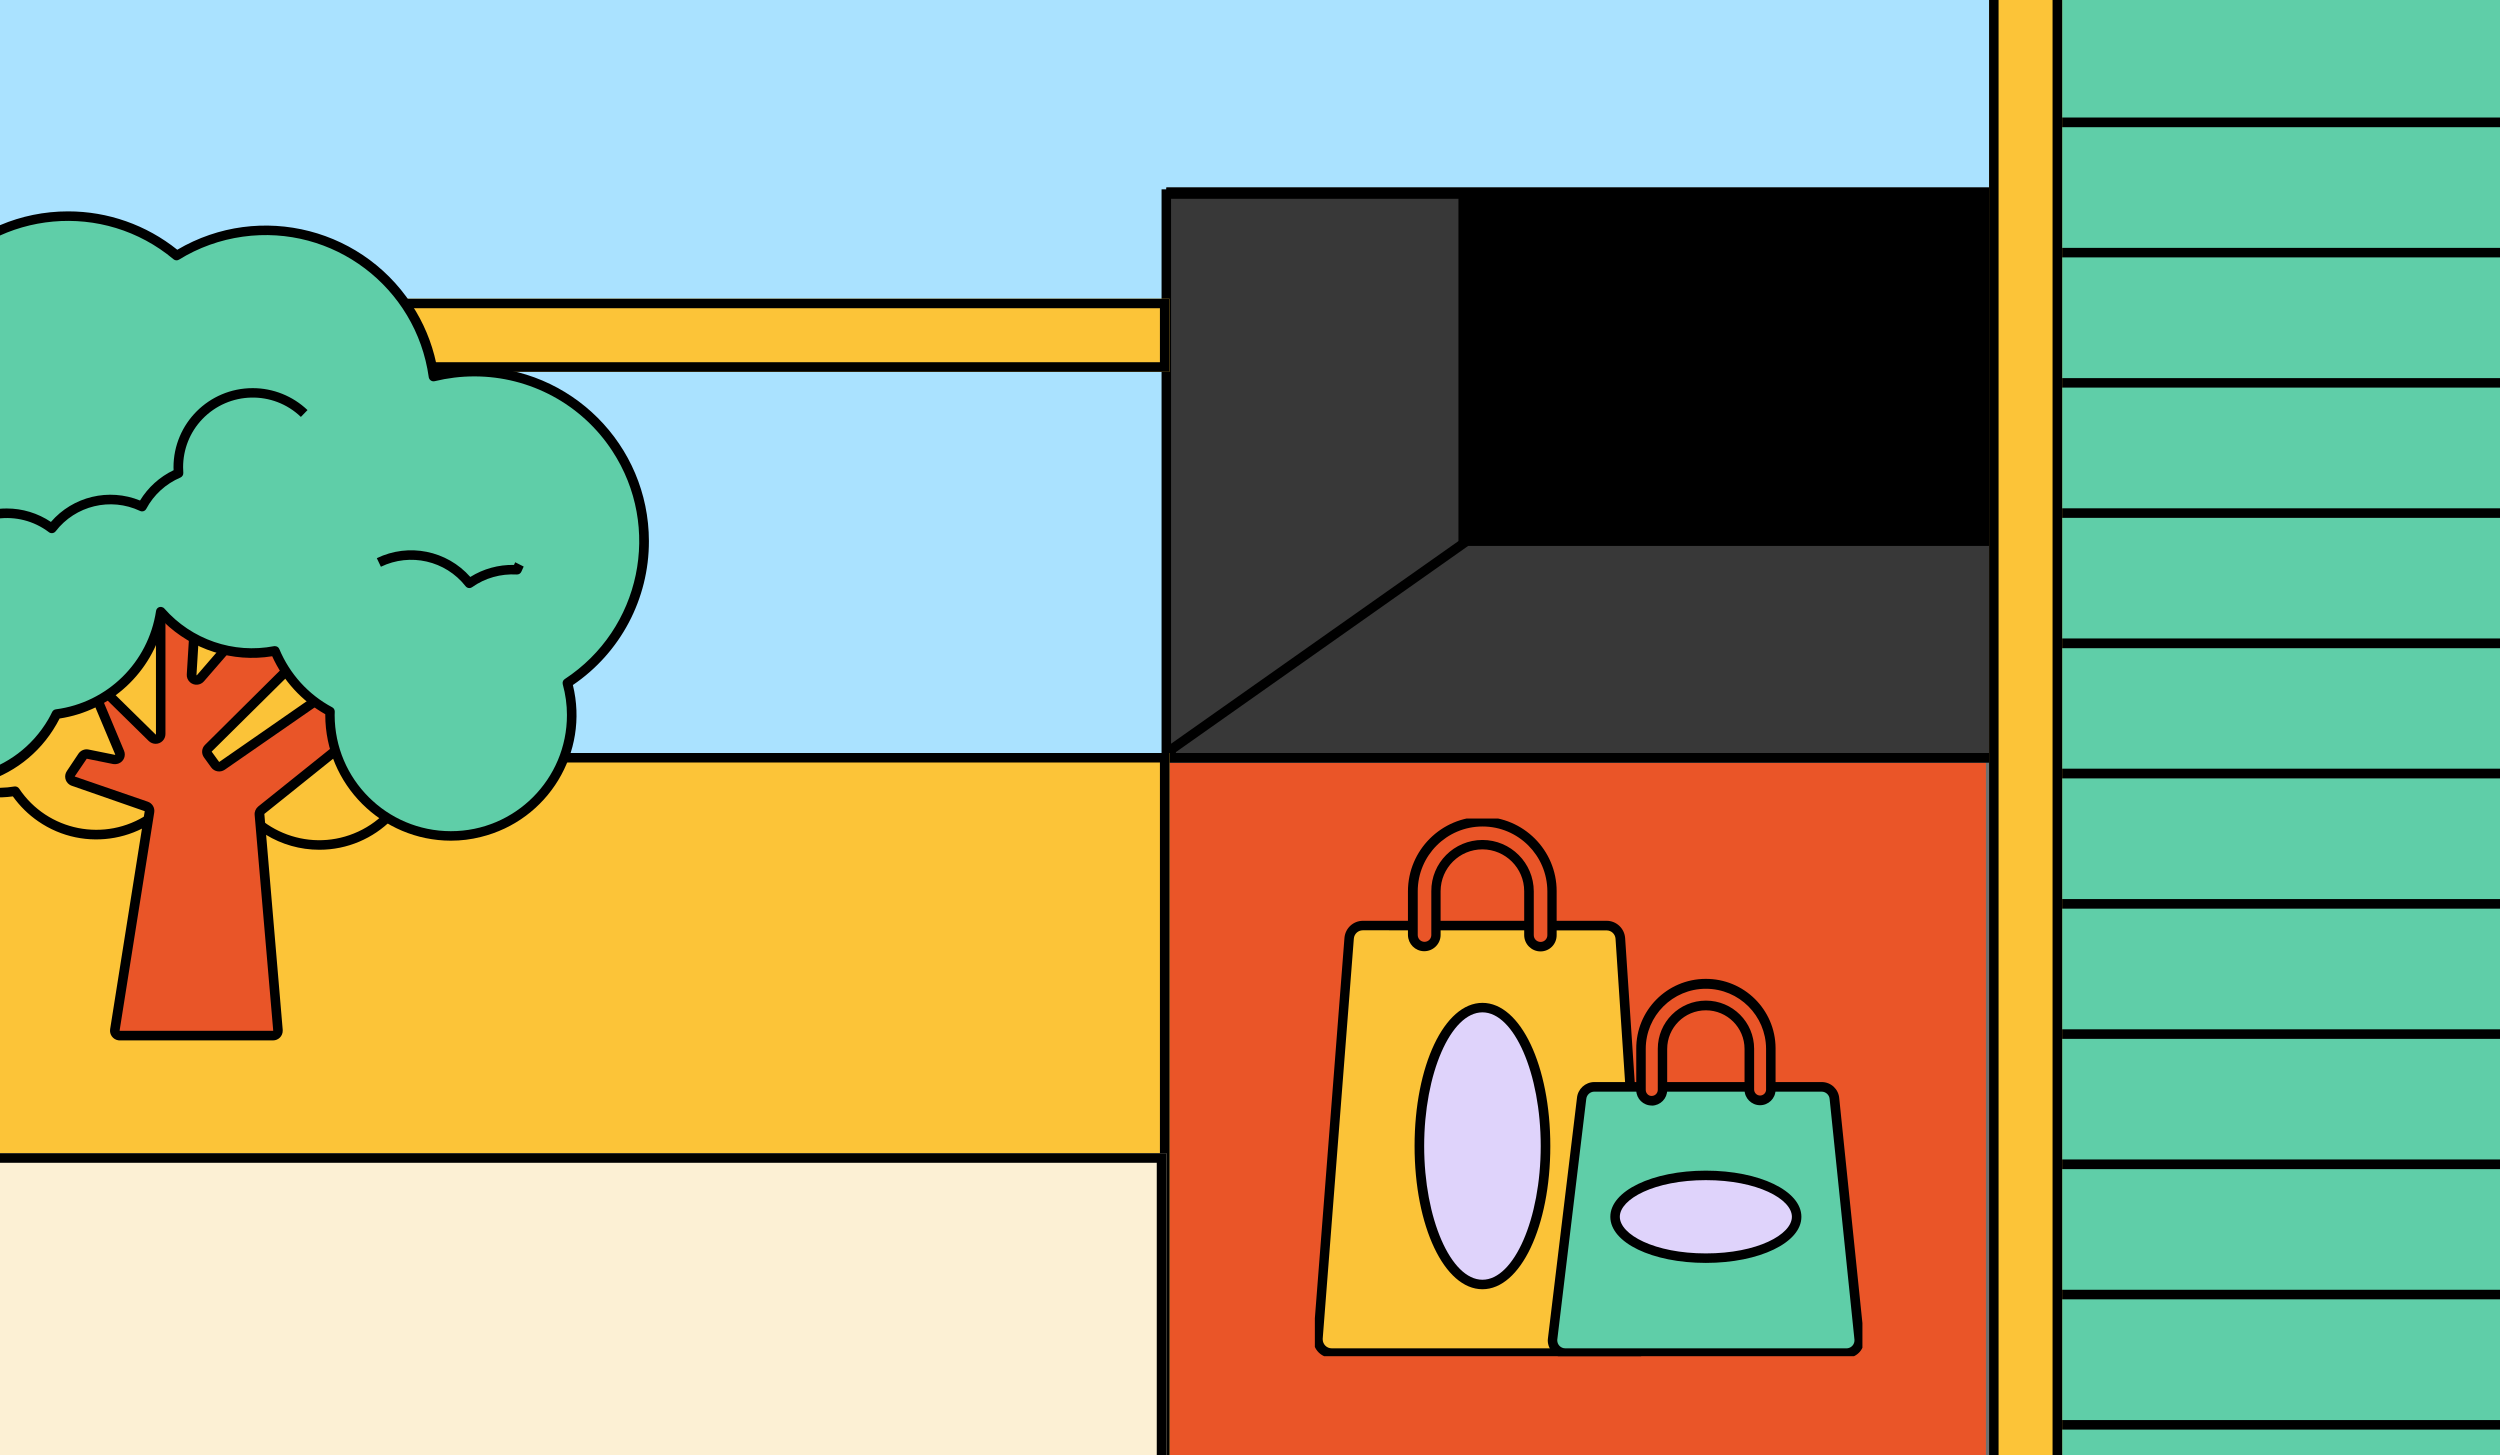 <?xml version="1.0" encoding="utf-8"?>
<!-- Generator: Adobe Illustrator 27.6.1, SVG Export Plug-In . SVG Version: 6.00 Build 0)  -->
<svg version="1.1" id="Layer_1" xmlns="http://www.w3.org/2000/svg" xmlns:xlink="http://www.w3.org/1999/xlink" x="0px" y="0px"
	 viewBox="0 0 2449.5 1425.7" style="enable-background:new 0 0 2449.5 1425.7;" xml:space="preserve">
<style type="text/css">
	.st0{clip-path:url(#SVGID_00000147933144441976117740000016993503806744750741_);}
	.st1{fill:#EA5528;}
	.st2{fill:#707070;}
	.st3{fill:#AAE2FF;}
	.st4{fill:#383838;}
	.st5{clip-path:url(#SVGID_00000025444192005518427260000003064228485425589685_);}
	.st6{fill:#5FCEA8;}
	.st7{fill:#FCC438;}
	.st8{clip-path:url(#SVGID_00000048461048949760884280000006031811154436891839_);}
	.st9{fill:#FBC338;}
	.st10{fill:#E95528;}
	.st11{fill:#DFD3FB;}
	.st12{clip-path:url(#SVGID_00000153672015150660461510000016140028855265543563_);}
	.st13{fill:#FCF0D4;}
</style>
<g>
	<defs>
		<polyline id="SVGID_1_" points="0,1425.7 0,0 2449.5,0 2449.5,1425.7 		"/>
	</defs>
	<clipPath id="SVGID_00000052823332840114047460000010638999718600431803_">
		<use xlink:href="#SVGID_1_"  style="overflow:visible;"/>
	</clipPath>
	
		<g id="Mask_Group_3_00000155116316736489394640000010468943942924766896_" style="clip-path:url(#SVGID_00000052823332840114047460000010638999718600431803_);">
		<g id="Group_1239_00000067949891753666644340000013902698736252874174_" transform="translate(-60 -98.002)">
			
				<rect id="Rectangle_513_00000075150653790933269780000002510884538894880668_" x="1202.8" y="835.8" class="st1" width="806.1" height="740.8"/>
			<path id="Path_1655_00000040569770576098955700000014075812876636136850_" class="st2" d="M2008.9,1576.5h-806.1V835.8h806.1
				V1576.5z M1205.9,1573.4h799.9V838.9h-799.9V1573.4z"/>
			<g id="Group_1224_00000122713159554057642800000013333068791713116561_">
				<g>
					<g id="Group_1223_00000124128631196006383860000009158052885914716339_">
						
							<rect id="Rectangle_721_00000027603292434993077720000005224824625710062005_" x="13.8" y="7.8" class="st3" width="2533.6" height="837.3"/>
						<path id="Path_1856_00000164513552895503544160000011645291284346728375_" d="M2547.3,845.1H13.8V7.8h2533.6V845.1z
							 M23.1,835.8H2538V17.2H23.1V835.8z"/>
						
							<rect id="Rectangle_722_00000090258451848230017110000004326392734838363298_" x="1202.8" y="281.7" class="st4" width="1344.6" height="563.4"/>
						<path id="Path_1857_00000084511506958620899320000003394658666891332513_" d="M2547.3,845.1H1202.8V281.7h1344.6V845.1z
							 M1212.1,835.8H2538V291.1H1212.1V835.8z"/>
						<path id="Path_1858_00000017476205461674674900000007781497953555740824_" class="st4" d="M1202.8,835.8l291.1-205.4V288.1
							h-291.1V835.8z"/>
						<path id="Path_1859_00000020398690423382993860000006234726392717306541_" d="M1198.1,844.8V283.5h300.4v349.4L1198.1,844.8z
							 M1207.4,292.8v533.9L1489.2,628V292.8L1207.4,292.8z"/>
						
							<rect id="Rectangle_723_00000168111227394010045430000018041879196538075523_" x="1493.9" y="288.1" width="1029.1" height="340.1"/>
						<path id="Path_1860_00000002354774694431543000000004472718685940022931_" d="M2527.6,632.9H1489.2V283.5h1038.4V632.9z
							 M1498.5,623.6h1019.7V292.8H1498.5L1498.5,623.6z"/>
					</g>
				</g>
			</g>
			<g id="Group_1226_00000179608715083834241080000012298009933462925979_">
				<g>
					<defs>
						<rect id="SVGID_00000023960054260979735410000002059024082243231671_" x="2008.9" y="-169.6" width="535.3" height="1715"/>
					</defs>
					<clipPath id="SVGID_00000008831759448017199200000011011293038575315866_">
						<use xlink:href="#SVGID_00000023960054260979735410000002059024082243231671_"  style="overflow:visible;"/>
					</clipPath>
					
						<g id="Group_1225_00000038373428694777531070000015296994734549899941_" style="clip-path:url(#SVGID_00000008831759448017199200000011011293038575315866_);">
						
							<rect id="Rectangle_725_00000021076957547283345310000018319972319154482567_" x="2008.9" y="-169.6" class="st6" width="535.3" height="136.9"/>
						<path id="Path_1861_00000065037513691164809370000008824179307615725704_" d="M2544.2-32.6h-535.3v-136.9h535.3V-32.6z
							 M2018.2-42h516.7v-118.3h-516.7V-42z"/>
						
							<rect id="Rectangle_726_00000023986950050494147690000016468978117906813333_" x="2008.9" y="-42" class="st6" width="535.3" height="136.9"/>
						<path id="Path_1862_00000002356266253742157850000012305698554204781191_" d="M2544.2,95h-535.3V-42h535.3V95z M2018.2,85.7
							h516.7V-32.6h-516.7V85.7z"/>
						
							<rect id="Rectangle_727_00000069398883786242302980000011345306085952000407_" x="2008.9" y="85.7" class="st6" width="535.3" height="136.9"/>
						<path id="Path_1863_00000053510122855980493940000001792097689912188549_" d="M2544.2,222.6h-535.3V85.7h535.3V222.6z
							 M2018.2,213.3h516.7V95h-516.7V213.3z"/>
						
							<rect id="Rectangle_728_00000027598107166184666720000008221218634653945990_" x="2008.9" y="213.3" class="st6" width="535.3" height="136.9"/>
						<path id="Path_1864_00000183955858199450234690000013384829572703966117_" d="M2544.2,350.2h-535.3V213.3h535.3V350.2z
							 M2018.2,340.9h516.7V222.6h-516.7V340.9z"/>
						
							<rect id="Rectangle_729_00000067216429649331050240000011570638529153865379_" x="2008.9" y="340.9" class="st6" width="535.3" height="136.9"/>
						<path id="Path_1865_00000002382183893631446990000004001602378231717292_" d="M2544.2,477.8h-535.3V340.9h535.3V477.8z
							 M2018.2,468.5h516.7V350.2h-516.7V468.5z"/>
						
							<rect id="Rectangle_730_00000078724692805121320080000003417062271688275132_" x="2008.9" y="468.5" class="st6" width="535.3" height="136.9"/>
						<path id="Path_1866_00000060021566363367555970000013123263661428996027_" d="M2544.2,605.4h-535.3V468.5h535.3V605.4z
							 M2018.2,596.1h516.7V477.8h-516.7V596.1z"/>
						
							<rect id="Rectangle_731_00000006704858334501868480000005018951845770707081_" x="2008.9" y="596.1" class="st6" width="535.3" height="136.9"/>
						<path id="Path_1867_00000178908297356535826360000012247897881443593919_" d="M2544.2,733.1h-535.3V596.1h535.3V733.1z
							 M2018.2,723.7h516.7V605.4h-516.7V723.7z"/>
						
							<rect id="Rectangle_732_00000029749801667794940750000006730733668050358918_" x="2008.9" y="723.7" class="st6" width="535.3" height="136.9"/>
						<path id="Path_1868_00000088097819280641485900000017117291852706843021_" d="M2544.2,860.7h-535.3V723.7h535.3V860.7z
							 M2018.2,851.3h516.7V733.1h-516.7V851.3z"/>
						
							<rect id="Rectangle_733_00000009568159592218654750000008030724945388342455_" x="2008.9" y="851.3" class="st6" width="535.3" height="136.9"/>
						<path id="Path_1869_00000162312753409671215560000001180828980670754997_" d="M2544.2,988.3h-535.3V851.3h535.3V988.3z
							 M2018.2,978.9h516.7V860.7h-516.7V978.9z"/>
						
							<rect id="Rectangle_734_00000029008117192161579710000011623697137214351771_" x="2008.9" y="978.9" class="st6" width="535.3" height="136.9"/>
						<path id="Path_1870_00000151510489411633659520000001917106859567773570_" d="M2544.2,1115.9h-535.3V978.9h535.3V1115.9z
							 M2018.2,1106.6h516.7V988.3h-516.7V1106.6z"/>
						
							<rect id="Rectangle_735_00000155844825960221185110000014116721663400942476_" x="2008.9" y="1106.6" class="st6" width="535.3" height="136.9"/>
						<path id="Path_1871_00000075842462438168033370000003121378908277347225_" d="M2544.2,1243.5h-535.3v-136.9h535.3V1243.5z
							 M2018.2,1234.2h516.7v-118.3h-516.7V1234.2z"/>
						
							<rect id="Rectangle_736_00000112604092590450285560000016184908129024835242_" x="2008.9" y="1234.2" class="st6" width="535.3" height="136.9"/>
						<path id="Path_1872_00000067928950441214892180000003998697681481449381_" d="M2544.2,1371.1h-535.3v-136.9h535.3V1371.1z
							 M2018.2,1361.8h516.7v-118.3h-516.7V1361.8z"/>
						
							<rect id="Rectangle_737_00000135689931966848155570000008340779959901579443_" x="2008.9" y="1361.8" class="st6" width="535.3" height="136.9"/>
						<path id="Path_1873_00000012459472636827378210000016319642013364827034_" d="M2544.2,1498.7h-535.3v-136.9h535.3V1498.7z
							 M2018.2,1489.4h516.7v-118.3h-516.7V1489.4z"/>
						
							<rect id="Rectangle_738_00000041997557155798323270000013739940541258557102_" x="2008.9" y="1489.4" class="st6" width="535.3" height="136.9"/>
						<path id="Path_1874_00000057852466180428797960000000410665888382935433_" d="M2544.2,1626.3h-535.3v-136.9h535.3V1626.3z
							 M2018.2,1617h516.7v-118.3h-516.7V1617z"/>
					</g>
				</g>
			</g>
			<g id="Group_1228_00000023994966370272229170000006081860527821535665_">
				<g>
					<g id="Group_1227_00000088850809167195671660000017516078366266610864_">
						
							<rect id="Rectangle_740_00000109025741961728541540000011536926708814477208_" x="10.7" y="835.8" class="st7" width="1195.2" height="740.8"/>
						<path id="Path_1875_00000053515921637444869270000004167346149868298161_" d="M1205.9,1576.5H10.7V835.8h1195.2V1576.5z
							 M20,1567.2h1176.5V845.1H20V1567.2z"/>
						
							<rect id="Rectangle_741_00000118395766269693833070000013789447602013939382_" x="2008.9" y="-169.6" class="st7" width="71.6" height="1715"/>
						<path id="Path_1876_00000132768719170926730540000003456166253779481753_" d="M2080.5,1545.4h-71.6v-1715h71.6V1545.4z
							 M2018.2,1536.1h52.9V-160.2h-52.9V1536.1z"/>
						
							<rect id="Rectangle_742_00000026127565104941822310000011331380141789009031_" x="13.8" y="390.7" class="st7" width="1192.1" height="71.6"/>
						<path id="Path_1877_00000071522176193253700710000016423021855028394909_" d="M1205.9,462.3H13.8v-71.6h1192.1V462.3z
							 M23.1,452.9h1173.4V400H23.1V452.9z"/>
					</g>
				</g>
			</g>
			<g id="Group_1230_00000119798968683275007190000013066855152936673950_">
				<g>
					<defs>
						<rect id="SVGID_00000112609195388648417580000006822431027841876664_" x="1348.3" y="900" width="536.5" height="526.8"/>
					</defs>
					<clipPath id="SVGID_00000040560459265420081000000016262383673551188632_">
						<use xlink:href="#SVGID_00000112609195388648417580000006822431027841876664_"  style="overflow:visible;"/>
					</clipPath>
					
						<g id="Group_1229_00000065040164864779130650000017141034446630845361_" style="clip-path:url(#SVGID_00000040560459265420081000000016262383673551188632_);">
						<path id="Path_1878_00000154397607802337798250000018023460799427584420_" class="st9" d="M1660.2,1423.8h-295.4
							c-7.4,0-13.5-6-13.5-13.4c0,0,0,0,0,0c0-0.3,0-0.7,0-1l30.5-392c0.5-7,6.4-12.4,13.4-12.4h238.8c7.1,0,13,5.5,13.4,12.6
							l26.1,392c0.5,7.4-5.1,13.8-12.5,14.3C1660.8,1423.7,1660.5,1423.8,1660.2,1423.8"/>
						<path id="Path_1879_00000116919272240766326360000007278225019975549885_" d="M1660.2,1428.4h-295.4c-10,0-18.1-8.1-18.1-18.1
							c0-0.5,0-0.9,0.1-1.4l30.5-392c0.8-9.4,8.6-16.7,18.1-16.7h238.8c9.5,0,17.4,7.4,18.1,16.9l26.1,392
							c0.7,10-6.9,18.6-16.9,19.3c0,0,0,0,0,0C1661,1428.4,1660.6,1428.4,1660.2,1428.4 M1395.3,1009.5c-4.6,0-8.4,3.5-8.8,8.1
							l-30.5,392c0,0.2,0,0.5,0,0.7c0,4.8,3.9,8.8,8.8,8.8h295.4c0.2,0,0.4,0,0.6,0c4.8-0.3,8.5-4.5,8.2-9.3c0,0,0,0,0,0l-26.1-392
							c-0.3-4.6-4.1-8.2-8.8-8.2L1395.3,1009.5z"/>
						<path id="Path_1880_00000159429993547419416330000004213776306826625667_" class="st10" d="M1569.4,1025.5
							c-6.2,0-11.3-5.1-11.3-11.3v-43c0-25.2-20.4-45.6-45.6-45.6c-25.2,0-45.6,20.4-45.6,45.6c0,0,0,0.1,0,0.1v43
							c0,6.2-5.1,11.3-11.3,11.3c-6.2,0-11.3-5.1-11.3-11.3v-43c0-37.7,30.6-68.2,68.3-68.2c37.6,0,68.1,30.5,68.2,68.2v43
							C1580.7,1020.5,1575.6,1025.5,1569.4,1025.5"/>
						<path id="Path_1881_00000053516852900277341560000011052997780883938237_" d="M1569.4,1030.2c-8.8,0-16-7.2-16-16v-43
							c0-22.6-18.3-40.9-40.9-41c-22.6,0-40.9,18.3-41,40.9c0,0,0,0.1,0,0.1v43c-0.1,8.8-7.4,15.9-16.2,15.8
							c-8.7-0.1-15.6-7.1-15.8-15.8v-43c0.1-40.2,32.7-72.8,72.9-72.9h0c40.2,0.1,72.8,32.7,72.8,72.8v43
							C1585.3,1023.1,1578.2,1030.2,1569.4,1030.2 M1512.5,921c27.7,0,50.2,22.5,50.3,50.3v43c0,3.7,3,6.6,6.7,6.6
							c3.7,0,6.6-3,6.6-6.6v-43c-0.1-35.1-28.5-63.5-63.5-63.5h0c-35.1,0-63.5,28.4-63.5,63.5v43c0.1,3.7,3.1,6.6,6.8,6.5
							c3.6-0.1,6.4-2.9,6.5-6.5v-43C1462.2,943.5,1484.7,921,1512.5,921"/>
						<path id="Path_1882_00000156575124230596273850000000676879995633696659_" class="st6" d="M1869.2,1423.8h-275.5
							c-6.9,0-12.5-5.6-12.5-12.5c0-0.3,0-0.6,0-1l28.5-235.7c0.5-6.5,6-11.6,12.5-11.6h222.7c6.6,0,12.1,5.1,12.5,11.7l24.3,235.7
							c0.5,6.9-4.8,12.9-11.7,13.4C1869.7,1423.8,1869.5,1423.8,1869.2,1423.8"/>
						<path id="Path_1883_00000137120503666627949530000013234753213395450540_" d="M1869.2,1428.4h-275.5
							c-9.5,0-17.2-7.7-17.2-17.2c0-0.4,0-0.9,0.1-1.3l28.5-236c0.8-8.9,8.2-15.7,17.1-15.7h222.7c9.1,0,16.6,7,17.2,16.1
							l24.3,235.6c0.7,9.5-6.4,17.8-15.9,18.5c-0.1,0-0.1,0-0.2,0C1869.9,1428.4,1869.5,1428.4,1869.2,1428.4 M1585.8,1410.8
							c0,0,0,0.2,0,0.4c0,4.4,3.5,7.9,7.9,7.9h275.5c0.2,0,0.3,0,0.5,0c4.3-0.3,7.6-4,7.3-8.4c0,0,0,0,0,0l-24.3-235.6
							c-0.2-4.2-3.7-7.5-7.9-7.5h-222.7c-4.1,0-7.5,3.2-7.9,7.3L1585.8,1410.8z"/>
						<path id="Path_1884_00000110462433155580256670000016588458946891560605_" class="st10" d="M1784.5,1176.3
							c-5.8,0-10.5-4.7-10.5-10.5v-40.1c0-23.5-19-42.5-42.5-42.5s-42.5,19-42.5,42.5v40.1c0.1,5.8-4.5,10.6-10.4,10.7
							c-5.8,0.1-10.6-4.5-10.7-10.4c0-0.1,0-0.2,0-0.4v-40.1c0-35.1,28.5-63.6,63.7-63.6c35.1,0,63.6,28.5,63.6,63.6v40.1
							C1795,1171.6,1790.3,1176.3,1784.5,1176.3"/>
						<path id="Path_1885_00000164475089046300213510000012982817592931519884_" d="M1678.4,1181.2c-8.3,0-15.1-6.6-15.2-14.9v-40.5
							c-0.3-37.7,30.1-68.5,67.8-68.7c37.7-0.3,68.5,30.1,68.7,67.8c0,0.3,0,0.6,0,0.9v40.1c-0.1,8.4-7,15.1-15.4,15
							c-8.2-0.1-14.9-6.8-15-15v-40.1c0-20.9-16.9-37.9-37.9-37.9c-20.9,0-37.9,16.9-37.9,37.9v40.1c0.1,8.4-6.6,15.2-14.9,15.4
							L1678.4,1181.2 M1731.4,1066.8c-32.5,0-58.9,26.4-58.9,58.9v40.1c0,1.7,0.6,3.2,1.8,4.4c1.1,1.1,2.6,1.7,4.2,1.6
							c3.2-0.1,5.8-2.7,5.8-6c0,0,0,0,0,0v-40.2c0-26.1,21.1-47.2,47.2-47.2s47.2,21.1,47.2,47.2v40.1c0.1,3.2,2.8,5.8,6,5.7
							c3.1-0.1,5.7-2.6,5.7-5.7v-40.1C1790.3,1093.2,1764,1066.8,1731.4,1066.8"/>
						<path id="Path_1886_00000093888496751671198420000005449714907137606789_" class="st11" d="M1574.3,1220.9
							c0,74.9-27.7,135.7-61.8,135.7c-34.1,0-61.8-60.7-61.8-135.7c0-74.9,27.7-135.7,61.8-135.7S1574.3,1145.9,1574.3,1220.9"/>
						<path id="Path_1887_00000132796213988464042350000016563417743253253051_" d="M1512.5,1361.2c-37.3,0-66.5-61.6-66.5-140.3
							c0-78.7,29.2-140.3,66.5-140.3s66.5,61.6,66.5,140.3C1579,1299.6,1549.8,1361.2,1512.5,1361.2 M1512.5,1089.9
							c-31,0-57.1,60-57.1,131c0,71,26.1,131,57.1,131s57.1-60,57.1-131C1569.6,1149.9,1543.5,1089.9,1512.5,1089.9"/>
						<path id="Path_1888_00000118372629836078736500000000334785226177075107_" class="st11" d="M1731.4,1249.7
							c49.1,0,89,18.1,89,40.5c0,22.4-39.8,40.5-89,40.5c-49.1,0-89-18.1-89-40.5S1682.3,1249.7,1731.4,1249.7"/>
						<path id="Path_1889_00000070082196820371943740000017208395673114151076_" d="M1731.4,1335.4c-52.5,0-93.6-19.8-93.6-45.2
							c0-25.3,41.1-45.2,93.6-45.2s93.6,19.8,93.6,45.2C1825.1,1315.5,1783.9,1335.4,1731.4,1335.4 M1731.4,1254.3
							c-50.4,0-84.3,18.5-84.3,35.9s33.9,35.9,84.3,35.9c50.4,0,84.3-18.5,84.3-35.9S1781.8,1254.3,1731.4,1254.3"/>
					</g>
				</g>
			</g>
			<g id="Group_1234_00000159469227218695922710000006555928179881218442_">
				<g>
					<defs>
						<rect id="SVGID_00000132778076292460035840000017157929441932130445_" x="-126.7" y="305.1" width="822.5" height="812.3"/>
					</defs>
					<clipPath id="SVGID_00000154396589476686267450000014817376915703009419_">
						<use xlink:href="#SVGID_00000132778076292460035840000017157929441932130445_"  style="overflow:visible;"/>
					</clipPath>
					
						<g id="Group_1233_00000136407094247556172880000009440521454146750882_" style="clip-path:url(#SVGID_00000154396589476686267450000014817376915703009419_);">
						<path id="Path_1902_00000085950308321217943350000008163260246930201010_" class="st9" d="M372.8,734.7
							c-9.5,0-19,1.4-28.1,4.2c-22.2-47.9-79.1-68.8-127-46.6c-16.5,7.6-30.5,19.8-40.3,35.1c-12.8-3.2-26.2-3.7-39.2-1.5
							C108.9,682,49.5,670.3,5.6,699.6C-38.2,729-50,788.3-20.7,832.2c20.9,31.3,58.3,47.4,95.5,41.1
							c29.3,43.9,88.7,55.7,132.7,26.4c10.9-7.3,20.3-16.8,27.4-27.9c16.9,4.2,34.6,3.7,51.2-1.4c22.2,47.9,79,68.8,126.9,46.6
							c47.9-22.2,68.8-79,46.6-127C443.9,756.3,410.1,734.7,372.8,734.7"/>
						<path id="Path_1903_00000008128553870552223690000013874584869033350560_" d="M372.9,930.6c-37.7,0-72.2-21-89.4-54.6
							c-15.2,4-31.2,4.4-46.6,1.1c-31.5,45.6-93.9,57.1-139.5,25.6c-9.6-6.6-18-14.9-24.8-24.4C17.8,886-32.9,847.8-40.5,792.9
							c-7.6-54.8,30.6-105.5,85.5-113.1c37-5.2,73.8,10.7,95.5,41.1c11.6-1.6,23.4-1.2,34.9,1.2c31.4-45.6,93.9-57.1,139.5-25.6
							c13.7,9.4,24.8,22.1,32.3,36.8c8.3-2.2,16.9-3.3,25.5-3.3h0.1c55.4,0,100.3,44.8,100.4,100.2
							C473.2,885.6,428.3,930.6,372.9,930.6 M286,865.8c1.8,0,3.5,1.1,4.2,2.7c21.1,45.6,75.2,65.4,120.8,44.3s65.4-75.2,44.3-120.8
							c-14.9-32.2-47.1-52.7-82.5-52.8h-0.1c-9,0-18,1.3-26.6,4c-2.2,0.7-4.6-0.4-5.6-2.5c-21.1-45.6-75.2-65.4-120.8-44.3
							c-15.7,7.3-29,18.9-38.3,33.4c-1.1,1.7-3.1,2.5-5.1,2c-12.2-3-24.9-3.5-37.3-1.4c-1.8,0.3-3.6-0.5-4.7-2
							c-27.9-41.7-84.4-53-126.1-25s-53,84.4-25,126.1c19.9,29.8,55.5,45.1,90.8,39.1c1.8-0.3,3.7,0.5,4.7,2
							c27.9,41.8,84.4,53,126.2,25.1c10.4-7,19.3-16,26-26.5c1.1-1.7,3.1-2.5,5.1-2c16.1,4,32.9,3.5,48.7-1.3
							C285.1,865.9,285.5,865.8,286,865.8"/>
						<path id="Path_1904_00000182519638854578744630000014112755237984079525_" class="st10" d="M217.4,701.7v115.6
							c0,2.7-2.2,4.9-4.9,4.9c-1.3,0-2.5-0.5-3.4-1.4l-47.5-46.7c-1.9-1.9-5-1.9-6.9,0.1c-1.4,1.4-1.8,3.5-1,5.4l23.5,55.9
							c1.1,2.5-0.1,5.4-2.6,6.4c-0.9,0.4-1.9,0.5-2.9,0.3l-25.8-5.2c-2-0.4-4,0.4-5.1,2.1L129.4,856c-1.5,2.3-0.9,5.3,1.4,6.8
							c0.4,0.2,0.7,0.4,1.1,0.6l71.3,24.6c2.3,0.8,3.6,3.1,3.2,5.4L172.6,1107c-0.4,2.7,1.4,5.2,4.1,5.6c0.3,0,0.5,0.1,0.8,0.1
							h150.1c2.7,0,4.9-2.2,4.9-4.9l0,0c0-0.1,0-0.3,0-0.4l-18.2-211.3c-0.1-1.6,0.5-3.2,1.8-4.2l116.9-93.8
							c2.1-1.7,2.5-4.8,0.8-6.9c0,0,0,0,0,0c-0.1-0.1-0.3-0.3-0.4-0.4L406.1,764c-1.7-1.6-4.3-1.9-6.2-0.5l-122.3,84.9
							c-2.2,1.5-5.2,1-6.8-1.1l-7.1-9.8c-1.4-2-1.2-4.7,0.5-6.4l122.5-121.6c1.9-1.9,1.9-5,0-6.9c-0.3-0.3-0.7-0.6-1.1-0.8l-48-27.3
							c-2-1.2-4.6-0.7-6.1,1.1l-75.2,87.1c-1.8,2.1-4.9,2.3-6.9,0.5c-1.2-1-1.8-2.5-1.7-4l3.7-60.3c0.2-2.7-1.9-5-4.6-5.2
							c-0.3,0-0.6,0-1,0l-24.2,3.2C219.3,697.1,217.4,699.2,217.4,701.7"/>
						<path id="Path_1905_00000180326868084042944180000013283940621188875176_" d="M327.5,1117.4H177.4c-0.5,0-1,0-1.5-0.1
							c-5.2-0.8-8.8-5.7-8-10.9c0,0,0,0,0,0l33.9-213.6l-71.5-24.9c-0.8-0.3-1.5-0.6-2.2-1.1c-4.4-2.9-5.6-8.9-2.6-13.3l11.4-17.1
							c2.2-3.2,6.1-4.8,9.9-4l25.8,5.2c0.3-0.1,0.3-0.2,0.3-0.3l-23.5-55.9c-2.1-4.9,0.2-10.5,5.1-12.5c1.2-0.5,2.4-0.7,3.6-0.8h0.1
							c2.5,0,4.9,1,6.7,2.8l47.5,46.7c0.3,0.1,0.4,0,0.4-0.2V701.7c0-4.8,3.6-8.8,8.3-9.5l24.2-3.2c5.2-0.7,10.1,3,10.8,8.2
							c0.1,0.6,0.1,1.2,0.1,1.9l-3.7,60.3c0.2,0.3,0.3,0.3,0.4,0.2l75.2-87.1c3-3.5,8-4.3,12-2.1l48,27.3c4.6,2.6,6.2,8.5,3.6,13.1
							c-0.4,0.8-1,1.4-1.6,2.1L267.5,834.3l0,0.3l7.1,9.8c0.1,0.1,0.2,0.1,0.3,0.1l122.3-84.9c3.8-2.6,8.9-2.2,12.2,1l27.2,26.8
							c0.3,0.3,0.5,0.5,0.8,0.8c3.3,4.1,2.7,10.2-1.5,13.5L319,895.5L337,1107c0,0.3,0,0.5,0,0.8
							C337.1,1113.1,332.8,1117.4,327.5,1117.4 M145,841.4l-11.7,17.2c-0.1,0.1,0,0.2,0.1,0.3l71.4,24.6c4.4,1.5,7.1,6,6.3,10.6
							l-33.9,213.6c0,0.1,0.1,0.3,0.2,0.3h150.1c0.1,0,0.2-0.1,0.2-0.2l-18.2-211.3c-0.3-3.2,1.1-6.3,3.5-8.3L430,794.4
							c0.1-0.1,0.1-0.2,0-0.3l-27.3-26.8l-122.5,84.9c-4.3,2.9-10.1,2-13.2-2.2l-7.1-9.8c-2.8-3.8-2.4-9.1,1-12.4l122.5-121.6
							c0.1-0.1,0.1-0.2,0-0.3c0,0,0,0,0,0l-48.1-27.4l-75.5,87.1c-3.5,4-9.5,4.4-13.5,1c-2.3-2-3.5-4.9-3.3-7.8l3.7-60.3
							c0-0.1-0.1-0.2-0.2-0.3c0,0,0,0,0,0l-24.2,3.2c-0.1,0-0.2,0.1-0.2,0.2v115.6c0,5.3-4.3,9.6-9.6,9.6c-2.5,0-4.9-1-6.7-2.7
							l-47.5-46.7c-0.1-0.1-0.2-0.1-0.3,0l23.5,56.1c2.1,4.9-0.2,10.5-5.1,12.5c-1.8,0.7-3.7,0.9-5.6,0.6L145,841.4z"/>
						<path id="Path_1906_00000121240978818878598560000002386277322472946340_" class="st6" d="M691.2,628.2
							c0-91.8-74.5-166.2-166.3-166.1c-13.5,0-26.9,1.6-39.9,4.9c-12.6-90.9-96.6-154.3-187.5-141.7c-22.8,3.2-44.7,11-64.2,23.1
							c-70.4-58.8-175.2-49.4-234,21c-25,29.9-38.6,67.6-38.6,106.5c0,7.5,0.5,15.1,1.5,22.6c-62.6,18.9-98.1,85-79.2,147.7
							c4.6,15.3,12.2,29.4,22.5,41.7C-127,744.6-107.2,817-50.4,849.5s129.2,12.7,161.7-44.1l0,0c1.4-2.5,2.8-5.1,4-7.7
							c52.7-6.8,94.4-47.8,102.2-100.3c27.8,31.8,70.5,46.5,112,38.4c10.6,25.4,29.6,46.4,53.9,59.3c0,1.2-0.1,2.4-0.1,3.6
							c0,65.4,53.1,118.4,118.6,118.4s118.4-53.1,118.4-118.6c0-10.6-1.4-21.1-4.2-31.3C662.9,736.5,691.2,684.3,691.2,628.2"/>
						<path id="Path_1907_00000094575770913226070270000007364483415752279694_" d="M501.8,921.7c-67.9-0.1-123-55.1-123.1-123.1
							c0-0.3,0-0.6,0-0.8c-22.9-12.9-41.2-32.8-52-56.8c-38.8,6.3-78.2-6.3-106.3-33.7c-11.3,49.5-51.8,87.1-102,94.7
							c-1,1.9-2,3.8-3.1,5.7c-33.7,59.1-109,79.6-168,45.8c-28.4-16.2-49.1-43-57.7-74.5c-8.4-30.4-4.7-62.9,10.3-90.7
							c-42.2-53.3-33.2-130.8,20.2-173c11.1-8.8,23.6-15.6,37-20.1c-0.7-6.4-1.1-12.8-1.1-19.3c0-94.3,76.4-170.8,170.8-170.8
							c38.9,0,76.6,13.3,106.9,37.6c81.3-47.9,186-20.8,233.9,60.5c10.6,17.9,17.8,37.6,21.2,58.1c11.8-2.6,23.9-3.9,36-3.9h0.1
							c94.3,0,170.8,76.5,170.9,170.8l0,0c0.1,56.5-27.8,109.3-74.5,141c16.2,66.1-24.2,132.7-90.3,148.9
							C521.5,920.5,511.7,921.7,501.8,921.7L501.8,921.7z M329.4,731.1c1.9,0,3.6,1.1,4.3,2.9c10.2,24.4,28.5,44.6,51.8,57
							c1.6,0.8,2.5,2.5,2.5,4.3c0,1.1-0.1,2.3-0.1,3.4c0.1,62.8,51,113.6,113.8,113.7h0.1c62.9,0,113.8-51,113.7-113.9
							c0-10.1-1.4-20.2-4.1-30c-0.5-2,0.2-4,1.9-5.1c74.6-48.9,95.5-149,46.6-223.6c-29.8-45.6-80.6-73-135.1-73h-0.1
							c-13.1,0-26.1,1.6-38.8,4.7c-2.5,0.6-5-0.9-5.7-3.4c0-0.2-0.1-0.3-0.1-0.5c-12.3-88.3-93.8-150-182.2-137.7
							c-22.2,3.1-43.4,10.7-62.5,22.5c-1.7,1.1-3.9,0.9-5.4-0.4c-68.4-57.2-170.2-48-227.4,20.4c-24.3,29-37.5,65.7-37.5,103.5
							c0,7.3,0.5,14.7,1.5,21.9c0.3,2.3-1.1,4.4-3.3,5.1c-60.2,18.2-94.2,81.7-76,141.9c4.4,14.7,11.8,28.3,21.6,40
							c1.3,1.5,1.4,3.6,0.5,5.3C-121,745-101.3,814.4-46.4,844.9C7.7,875,75.9,856.4,107.2,803c1.4-2.4,2.7-4.9,3.9-7.4
							c0.7-1.4,2-2.4,3.6-2.6c50.6-6.6,90.6-45.9,98.2-96.4c0.4-2.6,2.7-4.3,5.3-3.9c1.1,0.2,2.1,0.7,2.8,1.5
							c26.8,30.5,67.7,44.6,107.6,36.9C328.8,731.1,329.1,731.1,329.4,731.1"/>
						<path id="Path_1908_00000109738715728819044660000018061180486170542744_" class="st6" d="M358,503.1
							c-29.1-27.8-75.3-26.8-103.1,2.3c-13,13.6-20.2,31.6-20.2,50.4c0,1.9,0.1,3.9,0.2,5.8c-15.3,6.5-28,18.1-35.8,32.7
							c-30.9-14.4-67.5-5.5-88.4,21.4c-32.1-24.4-77.8-18.2-102.2,13.9c-9.7,12.7-14.9,28.2-14.9,44.2"/>
						<path id="Path_1909_00000105393352385198034890000016514478968355836569_" d="M-1.7,673.8h-9.3c0-42.9,34.7-77.6,77.6-77.6
							c15.4,0,30.5,4.6,43.3,13.2c21.6-25,56.7-33.4,87.3-21c7.9-12.9,19.3-23.2,32.9-29.7c0-1-0.1-1.9-0.1-2.8
							c0-42.9,34.7-77.6,77.6-77.6c20,0,39.2,7.7,53.7,21.5l-6.5,6.7c-27.2-26.1-70.4-25.1-96.5,2.1c-12.2,12.7-18.9,29.6-18.9,47.2
							c0,1.6,0.1,3.4,0.2,5.4c0.2,2-1,3.9-2.8,4.7c-14.3,6.1-26.2,16.9-33.5,30.7c-1.2,2.2-3.8,3.1-6.1,2
							c-28.9-13.6-63.3-5.2-82.7,20c-1.6,2-4.5,2.4-6.5,0.9c-30-22.8-72.8-17-95.7,13C3.2,644.3-1.7,658.8-1.7,673.8"/>
						<path id="Path_1910_00000018926264073236528150000015220499729308719527_" class="st6" d="M569,651c-0.9,1.7-1.6,3.5-2.4,5.3
							c-16.6-1-33.1,3.7-46.7,13.3c-21.2-26.7-58-35.1-88.7-20.4"/>
						<path id="Path_1911_00000018202623047879762880000002450522918057352596_" d="M519.9,674.2c-1.4,0-2.8-0.6-3.7-1.8
							c-19.7-25.1-54.3-33-83-19.1l-4-8.4c31.2-15.1,68.6-7.6,91.6,18.4c12.8-8,27.7-12.1,42.8-11.8c0.4-0.9,0.8-1.8,1.2-2.6
							l8.3,4.2c-0.7,1.5-1.4,3.1-2.2,4.9c-0.8,1.9-2.6,3-4.6,2.9c-15.6-0.9-31,3.4-43.7,12.4C521.8,673.9,520.9,674.2,519.9,674.2"
							/>
					</g>
				</g>
			</g>
			<g id="Group_1236_00000092423005659858105220000014844993626041877176_">
				<g>
					<g id="Group_1235_00000177462694427747635860000012463303224186560148_">
						
							<rect id="Rectangle_747_00000072263949122651986560000012904405789174832012_" x="13.8" y="1227.9" class="st13" width="1189" height="348.6"/>
						<path id="Path_1912_00000033349646965696592510000005473352111923167392_" d="M1202.8,1576.5H13.8v-348.6h1189V1576.5z
							 M23.1,1567.2h1170.3v-329.9H23.1V1567.2z"/>
					</g>
				</g>
			</g>
		</g>
	</g>
</g>
</svg>
